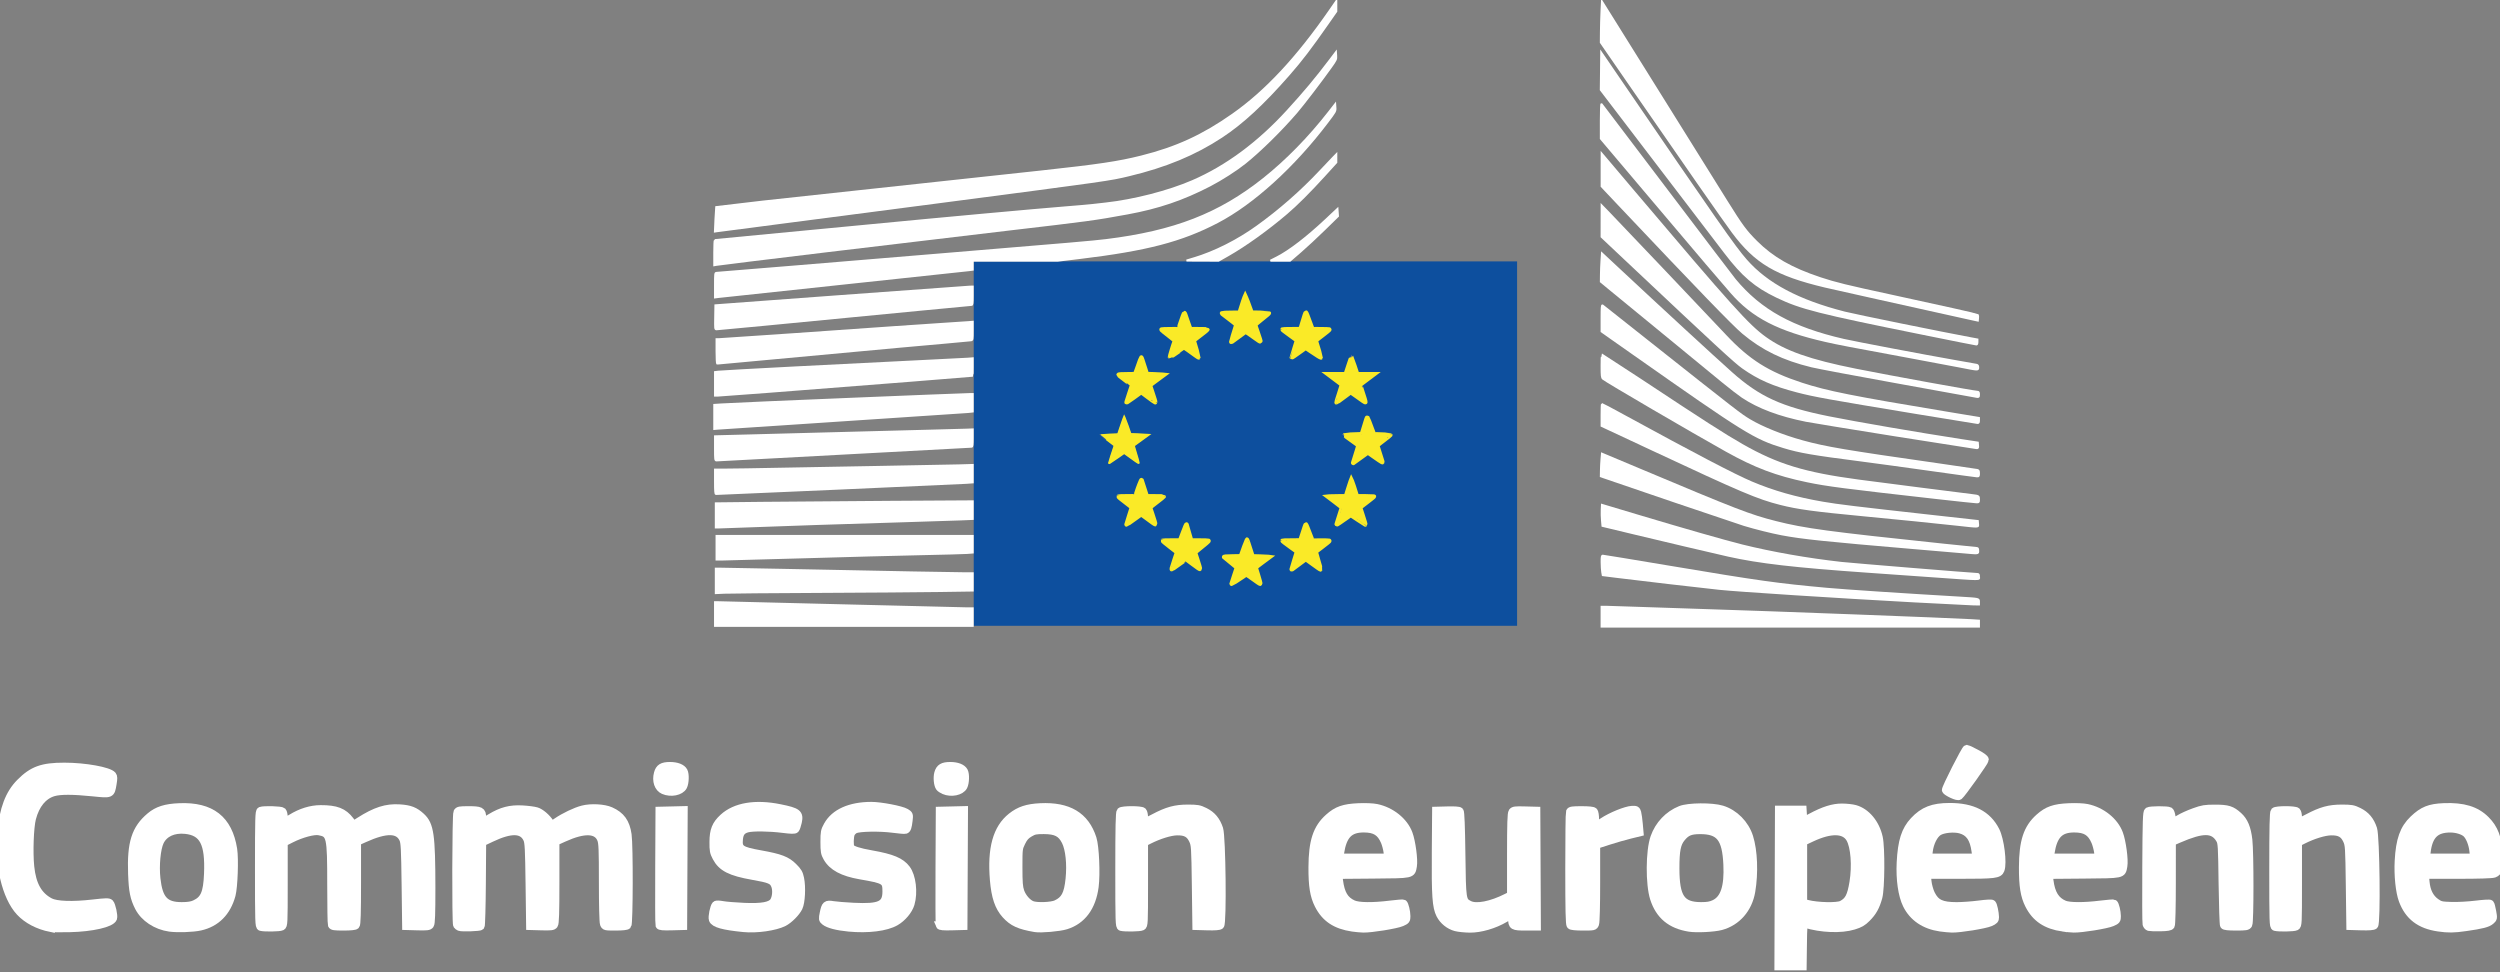 <svg xmlns="http://www.w3.org/2000/svg" width="126" height="49" viewBox="0 0 126 49" fill="none"><rect x="0" y="0" width="126" height="49" fill="#808080" stroke="none"/><g clip-path="url(#clip0_1547_1757)"><path d="M122.896 46.747C121.966 46.613 121.399 46.181 121.097 45.374C120.939 44.952 120.853 44.114 120.892 43.39C120.95 42.322 121.15 41.761 121.638 41.295C122.109 40.846 122.449 40.709 123.169 40.679C124.148 40.639 124.795 40.836 125.282 41.324C125.709 41.751 125.894 42.236 125.96 43.111C126.005 43.711 125.937 43.95 125.699 44.034C125.592 44.071 124.92 44.092 123.873 44.092H122.216L122.25 44.458C122.294 44.925 122.467 45.265 122.769 45.477C122.985 45.629 123.042 45.642 123.554 45.658C123.858 45.668 124.412 45.638 124.784 45.592C125.157 45.545 125.481 45.527 125.505 45.551C125.529 45.575 125.576 45.749 125.609 45.94C125.669 46.279 125.667 46.288 125.53 46.406C125.376 46.539 125.092 46.612 124.27 46.729C123.667 46.816 123.4 46.819 122.896 46.747V46.747ZM124.657 42.886C124.62 42.528 124.469 42.157 124.299 42.002C124.144 41.863 123.815 41.761 123.509 41.759C122.749 41.753 122.405 42.093 122.303 42.953L122.271 43.223H123.482H124.693L124.657 42.886Z" fill="white" stroke="white" stroke-width="0.4"></path><path d="M114.666 46.717C114.577 46.694 114.571 46.51 114.571 43.828C114.571 41.672 114.587 40.946 114.636 40.897C114.724 40.809 115.667 40.809 115.755 40.897C115.791 40.933 115.82 41.068 115.82 41.196C115.82 41.325 115.843 41.43 115.871 41.43C115.898 41.43 116.1 41.335 116.319 41.218C116.988 40.863 117.398 40.751 118.021 40.751C118.509 40.751 118.597 40.767 118.881 40.906C119.242 41.084 119.468 41.354 119.607 41.778C119.738 42.175 119.786 46.534 119.661 46.638C119.606 46.683 119.402 46.699 119.018 46.689L118.456 46.673L118.429 44.636C118.403 42.692 118.396 42.586 118.284 42.344C118.131 42.012 117.915 41.894 117.478 41.902C117.142 41.909 116.576 42.083 116.078 42.334L115.82 42.464V44.553C115.82 46.563 115.816 46.644 115.715 46.698C115.613 46.753 114.856 46.767 114.666 46.717Z" fill="white" stroke="white" stroke-width="0.4"></path><path d="M108.309 46.72C108.256 46.705 108.2 46.639 108.184 46.574C108.168 46.509 108.162 45.214 108.171 43.696C108.184 41.314 108.197 40.93 108.268 40.885C108.37 40.821 109.247 40.817 109.347 40.88C109.387 40.906 109.433 41.04 109.449 41.179C109.465 41.317 109.498 41.43 109.524 41.43C109.549 41.43 109.692 41.355 109.84 41.264C109.989 41.172 110.325 41.02 110.588 40.926C111.01 40.774 111.133 40.754 111.637 40.754C112.284 40.754 112.474 40.814 112.819 41.126C113.103 41.382 113.251 41.74 113.319 42.333C113.393 42.98 113.393 46.457 113.319 46.595C113.269 46.689 113.201 46.7 112.698 46.7C112.305 46.7 112.119 46.68 112.088 46.632C112.064 46.595 112.032 45.648 112.017 44.527C111.992 42.614 111.983 42.478 111.881 42.305C111.559 41.758 111.026 41.753 109.803 42.284L109.463 42.432L109.462 44.498C109.462 45.705 109.44 46.598 109.41 46.646C109.371 46.707 109.238 46.73 108.881 46.737C108.618 46.743 108.361 46.734 108.309 46.72Z" fill="white" stroke="white" stroke-width="0.4"></path><path d="M103.974 46.752C103.122 46.626 102.599 46.276 102.259 45.605C102.032 45.157 101.951 44.654 101.954 43.712C101.958 42.408 102.177 41.74 102.776 41.206C103.193 40.834 103.537 40.714 104.275 40.682C104.632 40.667 105 40.682 105.184 40.721C105.919 40.873 106.569 41.393 106.801 42.014C106.952 42.417 107.075 43.344 107.019 43.652C106.941 44.08 107.016 44.063 105.028 44.081L103.259 44.096L103.295 44.38C103.378 45.039 103.602 45.401 104.041 45.584C104.299 45.691 105.038 45.694 105.874 45.589C106.217 45.547 106.515 45.523 106.538 45.538C106.603 45.577 106.691 45.945 106.692 46.173C106.692 46.366 106.676 46.388 106.448 46.488C106.182 46.606 104.913 46.812 104.519 46.802C104.384 46.798 104.139 46.776 103.974 46.751V46.752ZM105.741 42.938C105.72 42.781 105.655 42.542 105.597 42.408C105.389 41.929 105.11 41.757 104.54 41.756C103.812 41.756 103.488 42.091 103.349 42.992L103.314 43.223H104.546H105.778L105.741 42.938Z" fill="white" stroke="white" stroke-width="0.4"></path><path d="M98.388 40.031C98.23 39.958 98.087 39.865 98.071 39.824C98.042 39.747 99.062 37.734 99.129 37.737C99.15 37.737 99.362 37.842 99.601 37.968C99.886 38.118 100.036 38.229 100.036 38.29C100.036 38.377 98.879 40.008 98.74 40.115C98.701 40.147 98.572 40.115 98.388 40.031Z" fill="white" stroke="white" stroke-width="0.4"></path><path d="M97.793 46.747C96.998 46.633 96.411 46.234 96.098 45.596C95.864 45.119 95.75 44.318 95.793 43.467C95.848 42.394 96.026 41.834 96.46 41.37C96.941 40.856 97.417 40.671 98.259 40.67C99.417 40.667 100.17 41.057 100.581 41.869C100.81 42.319 100.957 43.498 100.828 43.838C100.74 44.068 100.544 44.092 98.77 44.092H97.113L97.149 44.432C97.168 44.62 97.246 44.898 97.323 45.056C97.553 45.527 97.852 45.668 98.621 45.668C98.895 45.668 99.397 45.631 99.738 45.587C100.115 45.537 100.376 45.524 100.406 45.555C100.463 45.612 100.546 46.001 100.55 46.228C100.552 46.357 100.515 46.397 100.308 46.489C100.042 46.606 98.772 46.812 98.379 46.802C98.244 46.799 97.981 46.774 97.793 46.747ZM99.566 42.901C99.478 42.251 99.251 41.928 98.797 41.806C98.473 41.718 97.938 41.772 97.706 41.915C97.468 42.062 97.26 42.48 97.211 42.91L97.175 43.223H98.393H99.61L99.566 42.901Z" fill="white" stroke="white" stroke-width="0.4"></path><path d="M89.644 44.841L89.658 40.805H90.255H90.853L90.87 41.09C90.879 41.247 90.896 41.376 90.908 41.376C90.921 41.376 91.085 41.293 91.272 41.192C91.917 40.845 92.387 40.697 92.836 40.699C93.061 40.699 93.356 40.732 93.494 40.771C94.063 40.932 94.533 41.496 94.691 42.209C94.806 42.727 94.792 44.776 94.671 45.22C94.54 45.696 94.389 45.968 94.087 46.27C93.876 46.481 93.75 46.554 93.426 46.654C92.794 46.849 91.789 46.81 90.977 46.56C90.89 46.533 90.881 46.62 90.868 47.689L90.853 48.847L90.242 48.862L89.63 48.877L89.644 44.841ZM92.826 45.592C93.172 45.411 93.296 45.176 93.412 44.473C93.55 43.635 93.476 42.668 93.242 42.266C92.965 41.788 92.269 41.774 91.306 42.225L90.88 42.425V43.963V45.501L91.084 45.554C91.598 45.687 92.601 45.709 92.826 45.592Z" fill="white" stroke="white" stroke-width="0.4"></path><path d="M85.142 46.758C84.209 46.609 83.639 46.136 83.363 45.282C83.132 44.566 83.141 42.889 83.381 42.208C83.604 41.572 84.085 41.063 84.698 40.816C85.096 40.655 86.285 40.645 86.786 40.798C87.418 40.991 87.954 41.533 88.16 42.187C88.38 42.886 88.423 43.996 88.265 44.927C88.117 45.801 87.539 46.463 86.738 46.678C86.381 46.773 85.51 46.817 85.142 46.758L85.142 46.758ZM86.403 45.551C86.905 45.315 87.11 44.698 87.058 43.576C86.996 42.23 86.676 41.833 85.664 41.84C85.192 41.844 84.994 41.927 84.749 42.225C84.511 42.513 84.442 42.859 84.443 43.766C84.444 45.241 84.731 45.664 85.733 45.667C86.053 45.667 86.214 45.64 86.403 45.551Z" fill="white" stroke="white" stroke-width="0.4"></path><path d="M79.155 46.635C79.106 46.586 79.09 45.879 79.09 43.787C79.09 42.256 79.104 40.965 79.123 40.918C79.15 40.847 79.254 40.832 79.709 40.832C80.068 40.832 80.286 40.855 80.328 40.897C80.365 40.934 80.394 41.111 80.394 41.305C80.394 41.493 80.403 41.647 80.413 41.647C80.424 41.647 80.59 41.543 80.78 41.415C81.198 41.136 81.956 40.828 82.257 40.815C82.454 40.806 82.479 40.82 82.518 40.96C82.541 41.045 82.577 41.303 82.597 41.534L82.634 41.953L82.151 42.071C81.886 42.136 81.394 42.278 81.058 42.386L80.448 42.583V44.502C80.448 45.618 80.426 46.48 80.395 46.561C80.343 46.698 80.333 46.7 79.781 46.7C79.417 46.7 79.197 46.678 79.155 46.635Z" fill="white" stroke="white" stroke-width="0.4"></path><path d="M73.369 46.732C73.038 46.643 72.739 46.402 72.583 46.097C72.386 45.711 72.347 45.147 72.363 42.924L72.379 40.859L72.945 40.844C73.3 40.834 73.533 40.85 73.57 40.887C73.609 40.927 73.638 41.642 73.656 43.049C73.686 45.38 73.69 45.408 74.048 45.593C74.401 45.775 75.162 45.629 75.952 45.226L76.155 45.123V43.069C76.155 41.5 76.172 40.994 76.224 40.922C76.283 40.841 76.374 40.83 76.862 40.844L77.432 40.859L77.446 43.78L77.46 46.7H76.891C76.253 46.7 76.21 46.675 76.21 46.296C76.21 46.19 76.199 46.103 76.186 46.103C76.174 46.103 76.021 46.187 75.847 46.29C75.316 46.605 74.614 46.81 74.083 46.805C73.833 46.802 73.512 46.77 73.369 46.732L73.369 46.732Z" fill="white" stroke="white" stroke-width="0.4"></path><path d="M68.167 46.752C67.315 46.626 66.792 46.276 66.452 45.605C66.223 45.152 66.142 44.653 66.146 43.712C66.151 42.407 66.37 41.739 66.969 41.206C67.385 40.834 67.73 40.714 68.468 40.682C68.825 40.667 69.193 40.682 69.377 40.721C70.112 40.873 70.761 41.393 70.994 42.014C71.145 42.417 71.268 43.344 71.212 43.652C71.134 44.08 71.209 44.063 69.221 44.081L67.452 44.096L67.488 44.38C67.574 45.046 67.768 45.373 68.195 45.567C68.468 45.691 69.183 45.7 70.067 45.59C70.41 45.547 70.708 45.524 70.731 45.538C70.795 45.578 70.884 45.945 70.885 46.174C70.885 46.367 70.869 46.388 70.641 46.489C70.375 46.606 69.106 46.812 68.711 46.802C68.577 46.799 68.332 46.776 68.167 46.752V46.752ZM69.93 42.938C69.91 42.781 69.847 42.542 69.789 42.408C69.583 41.93 69.303 41.757 68.733 41.756C68.005 41.756 67.681 42.091 67.542 42.992L67.507 43.223H68.736H69.965L69.93 42.938Z" fill="white" stroke="white" stroke-width="0.4"></path><path d="M56.506 46.717C56.417 46.694 56.411 46.51 56.411 43.828C56.411 41.672 56.427 40.946 56.476 40.897C56.565 40.809 57.507 40.809 57.596 40.897C57.631 40.933 57.661 41.068 57.661 41.196C57.661 41.325 57.683 41.43 57.711 41.43C57.739 41.43 57.94 41.335 58.159 41.218C58.828 40.863 59.239 40.751 59.861 40.751C60.349 40.751 60.437 40.767 60.721 40.906C61.083 41.084 61.308 41.354 61.448 41.778C61.578 42.175 61.626 46.534 61.501 46.638C61.447 46.683 61.242 46.699 60.859 46.689L60.296 46.673L60.269 44.636C60.243 42.692 60.236 42.586 60.124 42.344C59.971 42.012 59.755 41.894 59.318 41.902C58.983 41.909 58.417 42.083 57.919 42.334L57.661 42.464V44.553C57.661 46.563 57.657 46.644 57.556 46.698C57.453 46.753 56.696 46.767 56.506 46.717L56.506 46.717Z" fill="white" stroke="white" stroke-width="0.4"></path><path d="M52.173 46.778C51.367 46.64 51.035 46.487 50.68 46.093C50.333 45.707 50.163 45.203 50.091 44.349C49.957 42.758 50.239 41.747 50.981 41.16C51.382 40.844 51.774 40.714 52.431 40.682C53.848 40.613 54.699 41.122 55.065 42.259C55.196 42.667 55.257 44.045 55.172 44.69C55.037 45.715 54.535 46.391 53.722 46.642C53.386 46.746 52.46 46.827 52.173 46.778ZM53.232 45.565C53.671 45.363 53.825 45.071 53.905 44.294C53.981 43.55 53.902 42.796 53.708 42.408C53.492 41.977 53.227 41.84 52.608 41.838C52.201 41.838 52.115 41.855 51.892 41.987C51.694 42.103 51.603 42.206 51.484 42.449C51.334 42.755 51.331 42.779 51.331 43.712C51.331 44.482 51.349 44.715 51.427 44.939C51.528 45.227 51.779 45.516 52.01 45.607C52.25 45.703 52.99 45.677 53.232 45.565Z" fill="white" stroke="white" stroke-width="0.4"></path><path d="M47.363 46.634C47.348 46.596 47.342 45.281 47.35 43.712L47.364 40.859L47.976 40.844L48.587 40.829L48.573 43.751L48.559 46.673L47.974 46.689C47.536 46.7 47.382 46.685 47.362 46.634H47.363Z" fill="white" stroke="white" stroke-width="0.4"></path><path d="M47.581 39.833C47.492 39.794 47.391 39.728 47.358 39.686C47.263 39.566 47.225 39.191 47.286 38.971C47.362 38.696 47.514 38.604 47.895 38.604C48.236 38.604 48.495 38.705 48.585 38.873C48.667 39.026 48.653 39.455 48.561 39.634C48.429 39.889 47.938 39.989 47.581 39.833Z" fill="white" stroke="white" stroke-width="0.4"></path><path d="M42.778 46.752C42.19 46.696 41.753 46.582 41.575 46.438C41.456 46.341 41.453 46.323 41.515 46.017C41.599 45.598 41.646 45.558 41.985 45.616C42.134 45.641 42.599 45.679 43.017 45.7C44.352 45.765 44.675 45.615 44.675 44.928C44.675 44.378 44.603 44.334 43.359 44.12C42.474 43.967 41.946 43.684 41.686 43.22C41.566 43.007 41.55 42.914 41.55 42.435C41.55 41.935 41.563 41.869 41.711 41.602C42.063 40.967 42.842 40.617 43.914 40.615C44.385 40.615 45.432 40.815 45.653 40.949C45.826 41.054 45.829 41.063 45.796 41.347C45.755 41.692 45.721 41.794 45.635 41.825C45.6 41.838 45.314 41.814 45.001 41.772C44.343 41.684 43.304 41.703 43.091 41.806C43.012 41.845 42.921 41.936 42.888 42.009C42.819 42.16 42.808 42.619 42.871 42.718C42.944 42.834 43.288 42.945 43.921 43.056C44.961 43.24 45.402 43.424 45.682 43.792C45.965 44.163 46.063 44.982 45.894 45.555C45.796 45.882 45.483 46.257 45.139 46.456C44.666 46.73 43.752 46.845 42.778 46.752Z" fill="white" stroke="white" stroke-width="0.4"></path><path d="M37.475 46.776C36.455 46.675 36.004 46.55 35.926 46.345C35.878 46.22 35.984 45.697 36.076 45.605C36.103 45.579 36.253 45.583 36.417 45.614C36.579 45.645 37.067 45.685 37.501 45.704C38.4 45.743 38.845 45.662 38.996 45.432C39.127 45.232 39.156 44.852 39.059 44.618C38.95 44.359 38.807 44.298 37.936 44.145C36.812 43.946 36.375 43.723 36.104 43.21C35.971 42.957 35.954 42.867 35.957 42.435C35.96 41.846 36.078 41.554 36.452 41.21C37.06 40.65 38.07 40.479 39.301 40.73C40.201 40.912 40.307 40.995 40.211 41.436C40.176 41.597 40.12 41.756 40.088 41.79C40.044 41.835 39.881 41.832 39.458 41.778C38.777 41.691 37.931 41.681 37.66 41.756C37.389 41.831 37.273 41.98 37.244 42.291C37.196 42.786 37.323 42.875 38.331 43.055C39.323 43.233 39.653 43.359 39.982 43.687C40.219 43.922 40.272 44.013 40.327 44.279C40.417 44.715 40.378 45.479 40.252 45.736C40.126 45.994 39.769 46.352 39.504 46.488C39.069 46.709 38.138 46.842 37.475 46.776V46.776Z" fill="white" stroke="white" stroke-width="0.4"></path><path d="M33.235 46.634C33.221 46.596 33.215 45.281 33.223 43.712L33.237 40.859L33.848 40.844L34.46 40.829L34.446 43.751L34.432 46.673L33.847 46.689C33.409 46.7 33.255 46.685 33.235 46.634H33.235Z" fill="white" stroke="white" stroke-width="0.4"></path><path d="M33.445 39.829C33.176 39.712 33.055 39.357 33.157 38.979C33.233 38.696 33.383 38.604 33.768 38.604C34.109 38.604 34.368 38.705 34.458 38.873C34.54 39.026 34.526 39.455 34.434 39.634C34.3 39.892 33.811 39.989 33.445 39.829Z" fill="white" stroke="white" stroke-width="0.4"></path><path d="M23.158 46.718C23.113 46.699 23.058 46.657 23.036 46.624C22.972 46.528 22.986 41.059 23.051 40.937C23.1 40.845 23.168 40.832 23.598 40.832C24.222 40.832 24.299 40.871 24.299 41.187C24.299 41.321 24.312 41.43 24.329 41.43C24.345 41.43 24.523 41.331 24.723 41.21C25.279 40.874 25.72 40.759 26.326 40.793C26.601 40.808 26.922 40.85 27.041 40.887C27.249 40.95 27.555 41.212 27.723 41.471L27.803 41.594L28.048 41.428C28.442 41.158 29.004 40.89 29.367 40.797C29.79 40.688 30.435 40.723 30.771 40.872C31.298 41.107 31.543 41.445 31.633 42.066C31.713 42.624 31.705 46.553 31.623 46.635C31.581 46.677 31.367 46.7 31.024 46.7C30.501 46.7 30.489 46.697 30.437 46.561C30.406 46.48 30.384 45.607 30.384 44.47C30.384 42.796 30.372 42.487 30.296 42.298C30.092 41.788 29.444 41.765 28.415 42.232L27.994 42.423V44.47C27.994 46.034 27.977 46.539 27.925 46.611C27.866 46.691 27.775 46.702 27.286 46.689L26.717 46.673L26.689 44.581C26.666 42.784 26.649 42.461 26.572 42.29C26.339 41.778 25.758 41.763 24.749 42.243L24.302 42.455L24.287 44.546C24.279 45.696 24.251 46.657 24.227 46.682C24.173 46.736 23.275 46.766 23.158 46.718H23.158Z" fill="white" stroke="white" stroke-width="0.4"></path><path d="M13.146 46.717C13.057 46.694 13.051 46.509 13.051 43.795C13.051 41.204 13.06 40.895 13.137 40.865C13.297 40.804 14.168 40.829 14.236 40.897C14.272 40.933 14.301 41.068 14.301 41.196C14.301 41.325 14.316 41.43 14.334 41.43C14.351 41.43 14.506 41.343 14.678 41.238C15.165 40.937 15.67 40.78 16.159 40.779C16.941 40.776 17.314 40.922 17.646 41.356L17.816 41.58L18.11 41.392C18.924 40.872 19.472 40.696 20.142 40.74C20.661 40.773 20.911 40.871 21.229 41.165C21.668 41.569 21.741 42.082 21.744 44.748C21.744 46.089 21.728 46.539 21.676 46.611C21.617 46.691 21.526 46.702 21.038 46.689L20.468 46.673L20.441 44.581C20.418 42.784 20.401 42.461 20.323 42.29C20.087 41.77 19.467 41.76 18.363 42.259L17.996 42.424V44.497C17.996 46.037 17.979 46.587 17.931 46.635C17.888 46.678 17.67 46.7 17.312 46.7C16.857 46.7 16.752 46.685 16.725 46.615C16.707 46.567 16.692 45.655 16.692 44.587C16.692 42.127 16.664 42.006 16.079 41.897C15.814 41.848 15.191 42.015 14.679 42.273L14.301 42.464V44.553C14.301 46.563 14.297 46.645 14.196 46.699C14.094 46.753 13.336 46.767 13.146 46.717L13.146 46.717Z" fill="white" stroke="white" stroke-width="0.4"></path><path d="M8.55 46.754C7.872 46.659 7.266 46.257 6.993 45.722C6.757 45.257 6.688 44.916 6.656 44.038C6.6 42.485 6.823 41.777 7.567 41.149C7.933 40.84 8.346 40.709 9.042 40.681C10.645 40.616 11.517 41.298 11.754 42.803C11.831 43.292 11.78 44.712 11.672 45.111C11.436 45.976 10.895 46.52 10.09 46.7C9.724 46.782 8.945 46.809 8.55 46.754ZM9.818 45.565C10.299 45.344 10.443 45.011 10.483 44.038C10.546 42.495 10.249 41.921 9.341 41.827C8.746 41.766 8.268 41.987 8.061 42.42C7.893 42.773 7.813 43.621 7.886 44.284C8.001 45.334 8.31 45.669 9.161 45.667C9.472 45.667 9.665 45.636 9.818 45.565Z" fill="white" stroke="white" stroke-width="0.4"></path><path d="M2.564 46.774C1.921 46.645 1.369 46.356 0.998 45.956C0.298 45.2 -0.091 43.552 0.059 41.971C0.173 40.767 0.464 40 1.016 39.444C1.642 38.814 2.129 38.638 3.244 38.638C4.284 38.639 5.486 38.855 5.668 39.074C5.722 39.139 5.723 39.233 5.675 39.514C5.585 40.039 5.607 40.03 4.682 39.936C3.676 39.834 3.035 39.833 2.694 39.933C2.173 40.088 1.796 40.547 1.613 41.25C1.498 41.691 1.452 42.967 1.526 43.681C1.62 44.597 1.93 45.149 2.525 45.46C2.84 45.624 3.654 45.653 4.685 45.535C5.334 45.46 5.475 45.457 5.536 45.518C5.626 45.608 5.746 46.161 5.701 46.28C5.602 46.536 4.643 46.756 3.515 46.782C3.067 46.791 2.639 46.788 2.564 46.773V46.774Z" fill="white" stroke="white" stroke-width="0.4"></path><path d="M49.076 22.358V13.175H62.768H76.461V22.358V31.541H62.768H49.076V22.358ZM63.189 29.253C63.391 29.401 63.562 29.506 63.57 29.485C63.577 29.465 63.525 29.26 63.454 29.028L63.324 28.608L63.71 28.322L64.096 28.036L63.623 28.02L63.151 28.005L63.007 27.543C62.928 27.289 62.855 27.09 62.844 27.1C62.834 27.11 62.758 27.313 62.675 27.55L62.524 27.982L62.076 27.998C61.829 28.006 61.627 28.032 61.627 28.053C61.627 28.076 61.773 28.203 61.952 28.337C62.131 28.47 62.278 28.609 62.278 28.644C62.278 28.68 62.218 28.879 62.144 29.086C62.069 29.293 62.008 29.478 62.008 29.498C62.008 29.518 62.191 29.41 62.415 29.259L62.822 28.985L63.189 29.253ZM59.406 28.497L59.782 28.224L60.142 28.497C60.341 28.648 60.514 28.76 60.528 28.746C60.547 28.727 60.409 28.259 60.284 27.918C60.271 27.883 60.421 27.728 60.618 27.573C60.815 27.419 60.975 27.27 60.975 27.243C60.975 27.216 60.769 27.194 60.516 27.194H60.056L59.945 26.821C59.884 26.616 59.834 26.417 59.834 26.378C59.834 26.243 59.753 26.388 59.611 26.777L59.468 27.167L58.999 27.182C58.741 27.191 58.531 27.215 58.532 27.237C58.532 27.258 58.703 27.404 58.909 27.561L59.284 27.847L59.128 28.308C59.042 28.562 58.985 28.77 59.002 28.77C59.018 28.77 59.2 28.647 59.406 28.497ZM65.5 28.457L65.814 28.218L66.195 28.501C66.405 28.656 66.587 28.773 66.6 28.759C66.613 28.746 66.564 28.541 66.49 28.304C66.416 28.067 66.356 27.86 66.355 27.843C66.355 27.826 66.513 27.696 66.708 27.553C66.902 27.411 67.061 27.271 67.061 27.244C67.061 27.216 66.858 27.194 66.61 27.194H66.159L66 26.764C65.912 26.527 65.826 26.342 65.809 26.353C65.792 26.363 65.72 26.557 65.649 26.783L65.52 27.194H65.041C64.777 27.194 64.562 27.212 64.564 27.235C64.564 27.257 64.736 27.395 64.944 27.542C65.152 27.689 65.322 27.825 65.322 27.845C65.322 27.865 65.261 28.061 65.186 28.281C64.987 28.866 64.974 28.858 65.5 28.457ZM57.157 26.222L57.52 25.957L57.87 26.222C58.063 26.368 58.24 26.488 58.263 26.488C58.287 26.488 58.237 26.283 58.152 26.033L57.999 25.579L58.387 25.286L58.775 24.993L58.29 24.966L57.805 24.939L57.671 24.504L57.538 24.07L57.438 24.301C57.384 24.428 57.31 24.63 57.274 24.749L57.209 24.966H56.756C56.506 24.966 56.302 24.986 56.302 25.01C56.302 25.034 56.461 25.171 56.656 25.313C56.85 25.456 57.009 25.579 57.009 25.586C57.009 25.593 56.948 25.779 56.873 25.999C56.733 26.409 56.716 26.488 56.766 26.488C56.781 26.488 56.958 26.368 57.157 26.222ZM67.674 26.28C67.83 26.166 67.989 26.055 68.026 26.032C68.069 26.007 68.23 26.086 68.444 26.239C68.635 26.376 68.815 26.488 68.842 26.488C68.87 26.488 68.822 26.288 68.736 26.044C68.649 25.8 68.598 25.584 68.621 25.564C68.644 25.544 68.823 25.407 69.017 25.26L69.37 24.993L68.883 24.966L68.396 24.939L68.267 24.512C68.196 24.277 68.118 24.106 68.094 24.131C68.069 24.157 67.997 24.355 67.934 24.57L67.818 24.962L67.317 24.978L66.816 24.994L67.17 25.26C67.364 25.407 67.542 25.544 67.566 25.564C67.59 25.585 67.536 25.801 67.448 26.045C67.359 26.288 67.31 26.488 67.339 26.488C67.368 26.488 67.519 26.394 67.674 26.28ZM56.331 23.089L56.659 22.859L57.029 23.129C57.232 23.278 57.408 23.39 57.42 23.378C57.432 23.366 57.381 23.162 57.307 22.925C57.234 22.688 57.173 22.488 57.173 22.481C57.172 22.474 57.349 22.339 57.565 22.182L57.959 21.896L57.477 21.869L56.995 21.842L56.846 21.419C56.764 21.186 56.684 20.983 56.668 20.967C56.651 20.95 56.57 21.146 56.487 21.401L56.336 21.865L55.871 21.881L55.406 21.896L55.759 22.164C55.953 22.311 56.121 22.438 56.132 22.446C56.142 22.454 56.087 22.651 56.009 22.885C55.931 23.118 55.868 23.329 55.868 23.353C55.868 23.408 55.922 23.377 56.331 23.089ZM68.519 23.155C68.688 23.026 68.856 22.903 68.892 22.882C68.93 22.86 69.114 22.959 69.327 23.115C69.53 23.265 69.704 23.365 69.713 23.338C69.722 23.311 69.664 23.104 69.583 22.877C69.502 22.65 69.446 22.456 69.458 22.448C69.469 22.439 69.638 22.311 69.832 22.164L70.185 21.896L69.724 21.869L69.262 21.842L69.099 21.394C69.009 21.148 68.923 20.946 68.908 20.946C68.893 20.947 68.819 21.148 68.744 21.394L68.607 21.842L68.12 21.869L67.633 21.896L68.012 22.163C68.221 22.31 68.401 22.437 68.412 22.446C68.429 22.459 68.25 23.094 68.168 23.307C68.118 23.438 68.187 23.408 68.519 23.155ZM57.195 20.039L57.517 19.806L57.698 19.941C57.797 20.015 57.96 20.137 58.06 20.212C58.16 20.287 58.256 20.348 58.274 20.348C58.291 20.348 58.236 20.141 58.151 19.888L57.995 19.428L58.383 19.141L58.771 18.853L58.298 18.838L57.826 18.822L57.682 18.36C57.603 18.106 57.53 17.907 57.52 17.917C57.509 17.927 57.433 18.13 57.35 18.367L57.199 18.799L56.751 18.815C56.504 18.823 56.303 18.848 56.304 18.869C56.304 18.89 56.44 19.005 56.605 19.123C56.771 19.242 56.929 19.366 56.957 19.4C56.99 19.439 56.96 19.603 56.873 19.86C56.798 20.079 56.737 20.28 56.737 20.306C56.737 20.364 56.783 20.338 57.195 20.039ZM67.518 20.222C67.61 20.153 67.774 20.031 67.882 19.95L68.078 19.803L68.451 20.075C68.656 20.225 68.842 20.348 68.863 20.348C68.884 20.348 68.83 20.136 68.742 19.877C68.654 19.617 68.589 19.401 68.596 19.396C68.603 19.391 68.778 19.261 68.984 19.107L69.359 18.826H68.894H68.428L68.269 18.351L68.11 17.875L67.955 18.351L67.799 18.826H67.313H66.827L67.202 19.107C67.408 19.261 67.583 19.391 67.59 19.396C67.598 19.401 67.532 19.617 67.444 19.877C67.357 20.136 67.3 20.348 67.317 20.348C67.335 20.348 67.425 20.291 67.518 20.222ZM60.348 17.667C60.275 17.436 60.215 17.225 60.215 17.198C60.215 17.172 60.373 17.034 60.568 16.891C60.762 16.748 60.921 16.612 60.921 16.588C60.921 16.564 60.715 16.544 60.464 16.544H60.006L59.858 16.101C59.719 15.681 59.707 15.664 59.643 15.788C59.606 15.86 59.531 16.06 59.477 16.232L59.38 16.544H58.928C58.679 16.544 58.476 16.567 58.476 16.594C58.476 16.622 58.635 16.761 58.83 16.904C59.026 17.048 59.176 17.19 59.164 17.221C59.031 17.586 58.905 18.024 58.927 18.046C58.943 18.061 59.109 17.962 59.297 17.825C59.485 17.688 59.664 17.577 59.696 17.578C59.727 17.578 59.911 17.699 60.105 17.846C60.299 17.992 60.463 18.107 60.47 18.1C60.477 18.093 60.422 17.899 60.348 17.667ZM66.217 17.847C66.442 17.999 66.626 18.102 66.626 18.076C66.626 18.049 66.581 17.896 66.526 17.734C66.327 17.15 66.318 17.19 66.709 16.902C66.903 16.76 67.061 16.622 67.061 16.594C67.061 16.567 66.859 16.544 66.612 16.544H66.162L66.008 16.109C65.923 15.87 65.836 15.675 65.815 15.675C65.794 15.675 65.721 15.87 65.651 16.109L65.526 16.544H65.044C64.778 16.544 64.562 16.563 64.564 16.585C64.564 16.607 64.736 16.746 64.944 16.892C65.152 17.039 65.322 17.175 65.322 17.195C65.322 17.215 65.261 17.411 65.186 17.631C65.112 17.851 65.05 18.051 65.05 18.076C65.05 18.101 65.221 17.997 65.429 17.846L65.807 17.571L66.217 17.847ZM62.455 16.994C62.805 16.727 62.775 16.724 63.257 17.085C63.421 17.209 63.562 17.288 63.571 17.261C63.58 17.235 63.525 17.041 63.449 16.831C63.374 16.621 63.312 16.428 63.312 16.401C63.312 16.375 63.47 16.231 63.663 16.082C63.856 15.933 64.015 15.792 64.016 15.77C64.016 15.748 63.813 15.729 63.562 15.729H63.106L62.952 15.294C62.867 15.055 62.779 14.86 62.757 14.86C62.735 14.86 62.66 15.049 62.589 15.281L62.462 15.702L61.99 15.718C61.731 15.726 61.519 15.751 61.52 15.772C61.52 15.793 61.655 15.907 61.819 16.024C62.298 16.367 62.29 16.346 62.14 16.816C61.952 17.403 61.933 17.392 62.455 16.994Z" fill="#0D4F9E"></path><path d="M55.904 23.329C55.904 23.305 56.117 22.646 56.172 22.498L56.188 22.457L56.148 22.424C56.126 22.405 55.971 22.287 55.803 22.16C55.635 22.032 55.499 21.927 55.5 21.926C55.504 21.922 55.694 21.916 55.928 21.909C56.289 21.897 56.355 21.893 56.359 21.884C56.362 21.879 56.412 21.729 56.47 21.552C56.528 21.374 56.595 21.182 56.618 21.125L56.66 21.02L56.671 21.043C56.696 21.091 56.977 21.863 56.977 21.882C56.977 21.882 57.032 21.885 57.1 21.885C57.206 21.885 57.392 21.894 57.793 21.918L57.873 21.922L57.562 22.148C57.391 22.272 57.226 22.391 57.196 22.413L57.139 22.452L57.144 22.479C57.147 22.494 57.171 22.581 57.199 22.673C57.328 23.097 57.384 23.294 57.384 23.324C57.384 23.334 57.366 23.324 57.241 23.241C57.169 23.193 56.784 22.917 56.681 22.838L56.659 22.822L56.392 23.01C56.145 23.183 55.956 23.311 55.919 23.331C55.907 23.337 55.903 23.337 55.903 23.331L55.904 23.329Z" fill="#FAEA27" stroke="#FAEA27" stroke-width="0.111"></path><path d="M56.781 20.256C56.786 20.239 56.848 20.046 56.918 19.828C56.988 19.61 57.045 19.43 57.045 19.427C57.045 19.419 56.766 19.2 56.544 19.034C56.451 18.964 56.374 18.901 56.374 18.893C56.374 18.87 56.496 18.861 56.856 18.86C57.203 18.86 57.204 18.86 57.22 18.828C57.228 18.811 57.272 18.694 57.316 18.567C57.443 18.202 57.508 18.024 57.519 18.014C57.529 18.003 57.584 18.159 57.718 18.587L57.801 18.852L58.14 18.862C58.326 18.868 58.52 18.877 58.571 18.883L58.664 18.893L58.544 18.981C58.478 19.03 58.319 19.147 58.191 19.242L57.958 19.416L58.065 19.738C58.186 20.099 58.231 20.253 58.224 20.274C58.221 20.282 58.062 20.171 57.869 20.027L57.519 19.765L57.462 19.805C57.431 19.828 57.28 19.936 57.127 20.047C56.974 20.157 56.831 20.256 56.81 20.267C56.772 20.287 56.772 20.286 56.781 20.256Z" fill="#FAEA27" stroke="#FAEA27" stroke-width="0.221"></path><path d="M60.224 17.892C60.011 17.736 59.698 17.514 59.689 17.514C59.686 17.514 59.577 17.589 59.448 17.68C59.184 17.865 58.972 18.005 58.965 17.998C58.952 17.986 59.146 17.346 59.212 17.186C59.219 17.17 59.167 17.123 58.993 16.989C58.868 16.893 58.711 16.769 58.644 16.714C58.539 16.628 58.525 16.611 58.547 16.603C58.562 16.597 58.754 16.592 58.974 16.591C59.195 16.591 59.382 16.585 59.39 16.58C59.398 16.575 59.446 16.444 59.495 16.29C59.587 16.005 59.675 15.775 59.694 15.775C59.711 15.775 59.735 15.838 59.859 16.209C59.925 16.407 59.987 16.573 59.996 16.579C60.006 16.585 60.201 16.59 60.431 16.59C60.664 16.59 60.851 16.596 60.855 16.603C60.859 16.61 60.806 16.66 60.737 16.716C60.609 16.819 60.276 17.077 60.204 17.129L60.164 17.158L60.188 17.244C60.201 17.292 60.258 17.482 60.314 17.667C60.37 17.852 60.414 18.009 60.412 18.015C60.409 18.021 60.325 17.966 60.224 17.892H60.224Z" fill="#FAEA27" stroke="#FAEA27" stroke-width="0.221"></path><path d="M56.774 26.423C56.774 26.415 56.836 26.222 56.911 25.995C57.024 25.653 57.045 25.578 57.031 25.561C57.021 25.55 56.903 25.457 56.768 25.356C56.476 25.136 56.364 25.041 56.374 25.025C56.378 25.018 56.563 25.012 56.792 25.012C57.017 25.012 57.209 25.008 57.218 25.002C57.227 24.996 57.26 24.909 57.29 24.808C57.362 24.574 57.524 24.165 57.536 24.188C57.541 24.197 57.596 24.369 57.657 24.571C57.719 24.773 57.778 24.955 57.788 24.975L57.807 25.013H58.227C58.462 25.013 58.65 25.018 58.654 25.025C58.658 25.032 58.506 25.155 58.316 25.299C58.125 25.442 57.969 25.569 57.969 25.58C57.969 25.591 58.012 25.724 58.064 25.877C58.165 26.172 58.234 26.41 58.222 26.421C58.213 26.43 58.016 26.293 57.745 26.087C57.626 25.996 57.521 25.925 57.512 25.928C57.504 25.932 57.375 26.022 57.227 26.13C56.943 26.335 56.794 26.439 56.781 26.439C56.777 26.439 56.774 26.432 56.774 26.423L56.774 26.423Z" fill="#FAEA27" stroke="#FAEA27" stroke-width="0.221"></path><path d="M62.055 17.221C62.055 17.201 62.208 16.693 62.287 16.448L62.314 16.366L62.283 16.342C62.266 16.328 62.209 16.282 62.157 16.239C62.105 16.196 61.967 16.09 61.851 16.003C61.562 15.787 61.572 15.795 61.595 15.781C61.605 15.774 61.808 15.767 62.045 15.764L62.476 15.759L62.531 15.58C62.63 15.261 62.705 15.036 62.732 14.974L62.759 14.913L62.799 15.001C62.84 15.09 62.916 15.289 63.023 15.592L63.081 15.755L63.512 15.762C63.749 15.767 63.947 15.774 63.952 15.779C63.965 15.792 63.883 15.862 63.553 16.124C63.395 16.25 63.265 16.362 63.265 16.373C63.264 16.384 63.313 16.537 63.373 16.713C63.485 17.038 63.539 17.215 63.528 17.215C63.505 17.215 63.398 17.148 63.276 17.057C63.035 16.877 62.787 16.712 62.77 16.722C62.762 16.727 62.605 16.842 62.422 16.978C62.036 17.264 62.055 17.251 62.055 17.221L62.055 17.221Z" fill="#FAEA27" stroke="#FAEA27" stroke-width="0.221"></path><path d="M66.418 17.936C66.334 17.884 66.162 17.771 66.037 17.685L65.808 17.529L65.551 17.715C65.264 17.923 65.114 18.024 65.104 18.014C65.101 18.011 65.16 17.817 65.235 17.584C65.311 17.351 65.371 17.158 65.368 17.156C65.365 17.153 65.23 17.056 65.068 16.939C64.722 16.688 64.636 16.622 64.636 16.604C64.636 16.596 64.801 16.59 65.082 16.59C65.424 16.59 65.532 16.586 65.543 16.573C65.55 16.564 65.595 16.425 65.641 16.265C65.735 15.941 65.801 15.748 65.818 15.748C65.834 15.748 65.915 15.949 66.032 16.278C66.089 16.439 66.142 16.575 66.15 16.58C66.158 16.585 66.344 16.591 66.565 16.591C66.785 16.591 66.977 16.597 66.991 16.602C67.013 16.611 67 16.626 66.91 16.701C66.851 16.75 66.738 16.838 66.66 16.897C66.582 16.956 66.487 17.029 66.449 17.059C66.411 17.09 66.367 17.124 66.35 17.136L66.319 17.158L66.355 17.292C66.374 17.366 66.433 17.557 66.485 17.716C66.537 17.876 66.578 18.012 66.576 18.019C66.572 18.026 66.502 17.989 66.418 17.936L66.418 17.936Z" fill="#FAEA27" stroke="#FAEA27" stroke-width="0.221"></path><path d="M67.382 20.187C67.398 20.133 67.461 19.933 67.523 19.742C67.612 19.473 67.633 19.392 67.62 19.38C67.612 19.372 67.451 19.251 67.265 19.112L66.927 18.859H67.375H67.823L67.965 18.425C68.043 18.186 68.11 17.995 68.115 18C68.12 18.006 68.187 18.201 68.264 18.435L68.403 18.859H68.831H69.259L68.914 19.118C68.724 19.26 68.564 19.381 68.558 19.387C68.553 19.392 68.588 19.516 68.637 19.661C68.753 20.008 68.822 20.241 68.817 20.267C68.812 20.29 68.691 20.209 68.31 19.932C68.103 19.781 68.079 19.767 68.054 19.783C68.038 19.792 67.907 19.89 67.761 19.999C67.496 20.198 67.374 20.285 67.362 20.285C67.358 20.285 67.367 20.241 67.382 20.187H67.382Z" fill="#FAEA27" stroke="#FAEA27" stroke-width="0.221"></path><path d="M68.2 23.321C68.215 23.283 68.316 22.956 68.391 22.704L68.465 22.454L68.434 22.426C68.417 22.41 68.256 22.294 68.076 22.167C67.895 22.04 67.752 21.932 67.757 21.928C67.77 21.918 68.32 21.888 68.497 21.888C68.57 21.888 68.63 21.885 68.63 21.882C68.63 21.87 68.824 21.251 68.864 21.137C68.886 21.071 68.91 21.023 68.915 21.029C68.928 21.042 69.05 21.354 69.153 21.637C69.196 21.757 69.238 21.862 69.245 21.872C69.253 21.883 69.296 21.888 69.368 21.888C69.526 21.888 70.061 21.918 70.072 21.928C70.076 21.932 69.934 22.046 69.756 22.181C69.571 22.32 69.427 22.437 69.424 22.452C69.42 22.467 69.471 22.645 69.538 22.846C69.604 23.048 69.663 23.233 69.669 23.258C69.678 23.302 69.677 23.303 69.648 23.288C69.588 23.255 69.457 23.168 69.223 23.002C69.091 22.909 68.972 22.826 68.959 22.817C68.939 22.803 68.883 22.84 68.582 23.064C68.388 23.209 68.221 23.331 68.211 23.335C68.198 23.34 68.195 23.335 68.2 23.322L68.2 23.321Z" fill="#FAEA27" stroke="#FAEA27" stroke-width="0.221"></path><path d="M67.373 26.396C67.378 26.371 67.439 26.177 67.51 25.964C67.58 25.752 67.636 25.577 67.634 25.576C67.634 25.576 67.601 25.55 67.563 25.52C67.526 25.49 67.366 25.367 67.208 25.247L66.92 25.03L67.002 25.021C67.048 25.016 67.252 25.013 67.457 25.013H67.829L67.842 24.982C67.85 24.965 67.895 24.819 67.944 24.656C67.992 24.494 68.048 24.32 68.069 24.27L68.105 24.178L68.137 24.246C68.154 24.283 68.196 24.402 68.23 24.51C68.264 24.618 68.314 24.776 68.34 24.86L68.388 25.012H68.807C69.037 25.012 69.235 25.016 69.246 25.02C69.261 25.026 69.166 25.106 68.944 25.275C68.766 25.411 68.605 25.535 68.585 25.55L68.55 25.579L68.658 25.91C68.768 26.246 68.821 26.428 68.812 26.437C68.809 26.441 68.644 26.334 68.445 26.201L68.083 25.96L68.04 25.985C68.017 25.998 67.894 26.083 67.767 26.173C67.528 26.343 67.45 26.395 67.396 26.424C67.365 26.441 67.364 26.44 67.373 26.396L67.373 26.396Z" fill="#FAEA27" stroke="#FAEA27" stroke-width="0.221"></path><path d="M65.098 28.68C65.098 28.664 65.16 28.462 65.236 28.231C65.312 28 65.371 27.809 65.368 27.806C65.365 27.803 65.23 27.706 65.068 27.589C64.722 27.338 64.636 27.272 64.636 27.254C64.636 27.245 64.801 27.24 65.084 27.24C65.496 27.24 65.532 27.237 65.544 27.216C65.55 27.203 65.594 27.07 65.641 26.921C65.741 26.6 65.803 26.425 65.816 26.425C65.829 26.425 65.918 26.638 66.035 26.955C66.09 27.101 66.141 27.224 66.149 27.23C66.157 27.235 66.344 27.24 66.565 27.241C66.785 27.241 66.977 27.247 66.991 27.252C67.013 27.261 67 27.277 66.903 27.356C66.84 27.408 66.683 27.53 66.554 27.627L66.32 27.804L66.327 27.851C66.331 27.877 66.37 28.021 66.416 28.171C66.505 28.467 66.567 28.695 66.56 28.703C66.551 28.711 66.347 28.571 66.081 28.374C65.906 28.244 65.809 28.181 65.799 28.189C65.719 28.252 65.164 28.666 65.135 28.684C65.099 28.707 65.098 28.707 65.098 28.679L65.098 28.68Z" fill="#FAEA27" stroke="#FAEA27" stroke-width="0.221"></path><path d="M62.069 29.415C62.069 29.408 62.13 29.223 62.206 29.005C62.322 28.671 62.34 28.605 62.324 28.593C62.247 28.535 61.701 28.092 61.695 28.083C61.678 28.055 61.744 28.048 62.129 28.042L62.536 28.035L62.567 27.954C62.584 27.909 62.651 27.722 62.715 27.539C62.78 27.356 62.837 27.201 62.843 27.195C62.853 27.184 62.923 27.385 63.059 27.82L63.128 28.039L63.492 28.048C63.691 28.053 63.885 28.062 63.921 28.067L63.987 28.076L63.639 28.333C63.448 28.475 63.291 28.596 63.291 28.603C63.291 28.61 63.334 28.754 63.386 28.923C63.493 29.273 63.529 29.411 63.517 29.423C63.506 29.434 63.37 29.343 63.07 29.125C62.935 29.027 62.82 28.953 62.81 28.956C62.8 28.96 62.706 29.022 62.602 29.093C62.367 29.254 62.096 29.427 62.08 29.427C62.074 29.427 62.069 29.422 62.069 29.415V29.415Z" fill="#FAEA27" stroke="#FAEA27" stroke-width="0.221"></path><path d="M59.059 28.643C59.064 28.615 59.126 28.422 59.195 28.215L59.322 27.837L59.265 27.793C59.234 27.768 59.114 27.675 58.999 27.587C58.737 27.386 58.592 27.264 58.6 27.25C58.603 27.245 58.801 27.24 59.038 27.24H59.47L59.492 27.189C59.504 27.161 59.564 27.004 59.624 26.84C59.745 26.514 59.794 26.406 59.805 26.439C59.809 26.45 59.825 26.508 59.841 26.568C59.857 26.628 59.907 26.803 59.953 26.959L60.035 27.24H60.458C60.69 27.24 60.892 27.246 60.906 27.252C60.928 27.26 60.913 27.278 60.804 27.373C60.734 27.435 60.577 27.563 60.456 27.658C60.336 27.753 60.236 27.84 60.236 27.851C60.236 27.862 60.277 27.996 60.328 28.149C60.431 28.459 60.488 28.662 60.475 28.675C60.463 28.687 60.359 28.616 60.062 28.393C59.922 28.287 59.8 28.198 59.791 28.194C59.782 28.191 59.644 28.282 59.485 28.397C59.156 28.635 59.072 28.693 59.059 28.693C59.054 28.693 59.054 28.67 59.059 28.642L59.059 28.643Z" fill="#FAEA27" stroke="#FAEA27" stroke-width="0.221"></path><path d="M36.059 11.049C36.073 10.709 36.089 10.426 36.092 10.421C36.096 10.416 37.153 10.299 38.441 10.161C40.965 9.889 50.189 8.891 52.481 8.642C55.392 8.325 56.362 8.18 57.521 7.89C59.289 7.447 60.613 6.84 62.127 5.777C63.79 4.61 65.365 2.924 67.019 0.539L67.35 0.061V0.317V0.572L66.94 1.159C66.048 2.436 65.599 3.025 64.952 3.764C63.656 5.243 62.617 6.204 61.568 6.894C60.222 7.779 58.749 8.39 56.891 8.834C55.909 9.069 55.967 9.061 47.295 10.197C44.474 10.566 40.825 11.042 39.188 11.254C37.55 11.466 36.17 11.646 36.121 11.655L36.032 11.669L36.059 11.049Z" fill="white" stroke="white" stroke-width="0.1"></path><path d="M35.999 12.734C35.999 12.386 36.012 12.101 36.028 12.101C36.059 12.101 42.25 11.51 43.875 11.352C47.262 11.023 52.253 10.566 53.74 10.448C54.284 10.406 54.867 10.354 55.036 10.335C55.206 10.315 55.517 10.28 55.728 10.257C57.163 10.099 58.891 9.654 60.104 9.129C61.803 8.394 63.403 7.212 64.877 5.604C65.722 4.682 66.322 3.965 67.026 3.034L67.331 2.63L67.343 2.815C67.354 2.99 67.34 3.02 67.076 3.391C66.604 4.056 65.681 5.263 65.352 5.646C64.579 6.548 63.526 7.585 62.758 8.203C62.312 8.562 61.561 9.044 60.973 9.349C59.618 10.051 58.378 10.472 56.823 10.757C55.132 11.066 54.941 11.092 50.733 11.584C45.846 12.156 36.39 13.296 36.105 13.348L35.999 13.367V12.734Z" fill="white" stroke="white" stroke-width="0.1"></path><path d="M36.037 14.371C36.037 13.8 36.042 13.753 36.107 13.753C36.145 13.753 37.939 13.607 40.093 13.428C42.247 13.249 45.695 12.963 47.756 12.792C53.979 12.278 55.086 12.182 55.747 12.101C59.182 11.678 61.457 10.794 63.696 9.011C64.845 8.096 65.983 6.933 66.967 5.67L67.293 5.251L67.305 5.429C67.316 5.602 67.305 5.622 66.901 6.155C65.206 8.392 63.155 10.255 61.354 11.195C59.544 12.139 57.801 12.594 54.422 13.003L53.308 13.138L51.166 13.138L49.024 13.139V13.365V13.592L48.841 13.616C48.741 13.629 45.901 13.933 42.531 14.291C39.16 14.649 36.32 14.953 36.22 14.966L36.037 14.99L36.037 14.371Z" fill="white" stroke="white" stroke-width="0.1"></path><path d="M36.046 15.992L36.056 15.388L42.396 14.919C45.883 14.661 48.8 14.448 48.88 14.447L49.024 14.444V14.905C49.024 15.288 49.014 15.366 48.966 15.366C48.915 15.366 45.634 15.681 38.563 16.366C37.258 16.492 36.155 16.596 36.112 16.596C36.038 16.596 36.036 16.575 36.046 15.992L36.046 15.992Z" fill="white" stroke="white" stroke-width="0.1"></path><path d="M36.114 17.711V17.096H36.227C36.349 17.096 43.454 16.607 45.143 16.482C45.703 16.441 46.715 16.372 47.391 16.33C48.067 16.287 48.711 16.244 48.822 16.235L49.024 16.218V16.675C49.024 17.119 49.02 17.133 48.937 17.15C48.89 17.159 48.315 17.212 47.66 17.268C47.005 17.323 45.933 17.419 45.278 17.481C43.684 17.632 36.188 18.325 36.147 18.325C36.129 18.325 36.114 18.049 36.114 17.71V17.711Z" fill="white" stroke="white" stroke-width="0.1"></path><path d="M36.037 19.346V18.753L36.201 18.733C36.42 18.705 42.912 18.367 46.545 18.192C47.644 18.14 48.651 18.088 48.783 18.078L49.024 18.059V18.5C49.024 18.742 49.019 18.941 49.014 18.943C49.009 18.946 47.604 19.056 45.892 19.19C39.493 19.693 36.303 19.939 36.172 19.939H36.037L36.037 19.346Z" fill="white" stroke="white" stroke-width="0.1"></path><path d="M35.999 21.014V20.407L36.354 20.384C36.728 20.359 39.815 20.224 43.03 20.093C44.076 20.051 45.776 19.981 46.808 19.939C47.84 19.897 48.761 19.862 48.854 19.862H49.024V20.301V20.74L48.822 20.762C48.711 20.773 45.854 20.964 42.473 21.186C39.092 21.408 36.252 21.597 36.162 21.605L35.999 21.62V21.014Z" fill="white" stroke="white" stroke-width="0.1"></path><path d="M36.037 22.597V21.99L37.872 21.943C38.881 21.917 40.303 21.879 41.032 21.859C43.347 21.795 45.154 21.747 46.795 21.707C47.672 21.685 48.532 21.662 48.707 21.655L49.024 21.643V22.078C49.024 22.42 49.012 22.513 48.971 22.513C48.942 22.513 46.051 22.669 42.545 22.859C39.04 23.049 36.142 23.204 36.105 23.205C36.043 23.205 36.037 23.15 36.037 22.597V22.597Z" fill="white" stroke="white" stroke-width="0.1"></path><path d="M36.037 24.281V23.666L36.642 23.666C36.975 23.666 38.069 23.649 39.072 23.628C40.076 23.608 42.41 23.565 44.259 23.533C46.108 23.502 47.937 23.466 48.322 23.455L49.024 23.434V23.873V24.312L48.707 24.335C48.44 24.354 36.227 24.897 36.085 24.896C36.049 24.895 36.037 24.747 36.037 24.28V24.281Z" fill="white" stroke="white" stroke-width="0.1"></path><path d="M36.076 25.977V25.369L38.41 25.343C39.694 25.329 42.607 25.306 44.884 25.292L49.024 25.267V25.711V26.154L48.419 26.179C48.086 26.193 46.672 26.238 45.278 26.28C42.306 26.369 39.873 26.45 37.785 26.529C36.961 26.56 36.239 26.586 36.181 26.586H36.076V25.977Z" fill="white" stroke="white" stroke-width="0.1"></path><path d="M36.114 27.604V27.009H42.569H49.024V27.428V27.847L48.745 27.869C48.592 27.88 47.541 27.909 46.411 27.932C45.28 27.955 42.644 28.024 40.552 28.087C38.46 28.149 36.605 28.2 36.431 28.2H36.114V27.604Z" fill="white" stroke="white" stroke-width="0.1"></path><path d="M36.076 29.277V28.661H36.316C36.448 28.661 37.818 28.686 39.361 28.718C45.455 28.842 48.028 28.891 48.515 28.891H49.024V29.327V29.763L47.324 29.788C46.388 29.802 43.67 29.822 41.282 29.833C38.894 29.844 36.746 29.862 36.508 29.873L36.076 29.893V29.277Z" fill="white" stroke="white" stroke-width="0.1"></path><path d="M36.037 30.947V30.351L36.22 30.352C36.32 30.352 39.091 30.421 42.377 30.505C45.663 30.59 48.502 30.659 48.687 30.659L49.024 30.659V31.101V31.543H42.53H36.037V30.947Z" fill="white" stroke="white" stroke-width="0.1"></path><path d="M64.371 12.966C64.991 12.649 65.874 11.971 66.813 11.09L67.408 10.531L67.421 10.711L67.434 10.891L66.747 11.563C66.369 11.933 65.825 12.439 65.538 12.687L65.016 13.138H64.524H64.032L64.371 12.966Z" fill="white" stroke="white" stroke-width="0.1"></path><path d="M60.175 13.021C61.228 12.702 62.353 12.137 63.343 11.429C64.482 10.614 65.581 9.651 66.545 8.624C66.822 8.328 67.117 8.017 67.2 7.933L67.35 7.78V7.982V8.184L66.766 8.826C66.018 9.65 65.362 10.306 64.853 10.74C63.884 11.567 62.765 12.37 61.895 12.865L61.414 13.138L60.608 13.135L59.801 13.132L60.175 13.019V13.021Z" fill="white" stroke="white" stroke-width="0.1"></path><path d="M99.374 16.09C96.45 15.444 92.351 14.531 91.979 14.442C89.515 13.854 88.481 13.243 87.329 11.698C86.909 11.134 84.874 8.214 82.071 4.153L80.682 2.14L80.686 1.617C80.689 1.329 80.702 0.865 80.715 0.586L80.739 0.079L83.573 4.62C85.131 7.118 86.679 9.598 87.011 10.132C87.793 11.385 87.984 11.644 88.519 12.179C89.34 12.999 90.284 13.539 91.75 14.025C92.514 14.278 93.058 14.411 95.359 14.908C97.861 15.449 99.66 15.852 99.685 15.877C99.696 15.888 99.7 15.956 99.693 16.027L99.681 16.157L99.374 16.09Z" fill="white" stroke="white" stroke-width="0.1"></path><path d="M96.934 16.829C91.646 15.762 90.766 15.539 89.559 14.96C88.469 14.437 87.835 13.898 86.952 12.741C86.658 12.357 85.127 10.352 83.549 8.286L80.68 4.528L80.691 3.59L80.701 2.651L81.429 3.717C86.57 11.24 87.404 12.431 87.998 13.111C89.054 14.317 90.637 15.159 92.971 15.755C93.462 15.881 98.02 16.809 99.287 17.041L99.662 17.11V17.237C99.662 17.315 99.643 17.364 99.614 17.363C99.587 17.363 98.381 17.122 96.934 16.829Z" fill="white" stroke="white" stroke-width="0.1"></path><path d="M98.778 18.476C98.366 18.395 97.225 18.18 96.242 17.999C93.222 17.441 92.633 17.328 92.016 17.187C89.635 16.644 88.341 15.979 87.263 14.742C86.602 13.983 85.975 13.246 83.34 10.13L80.682 6.987V6.097C80.682 5.608 80.696 5.225 80.714 5.245C80.732 5.265 82.213 7.218 84.005 9.585C85.797 11.951 87.342 13.983 87.439 14.099C88.727 15.65 90.326 16.533 92.925 17.131C93.504 17.263 96.993 17.926 98.509 18.191C99.069 18.289 99.566 18.377 99.614 18.387C99.68 18.399 99.7 18.43 99.7 18.518C99.7 18.662 99.73 18.663 98.778 18.476Z" fill="white" stroke="white" stroke-width="0.1"></path><path d="M99.489 19.976C99.404 19.959 97.649 19.641 95.589 19.269C93.529 18.898 91.601 18.534 91.305 18.462C89.871 18.113 88.832 17.607 87.842 16.777C87.357 16.37 85.608 14.561 81.612 10.334L80.722 9.392L80.722 8.566L80.723 7.74L80.885 7.931C80.974 8.036 81.625 8.806 82.332 9.641C87.261 15.464 88.1 16.397 88.982 17.03C89.952 17.726 91.209 18.169 93.532 18.632C95.313 18.987 99.493 19.747 99.666 19.747C99.724 19.747 99.739 19.775 99.739 19.881C99.739 20.026 99.737 20.026 99.489 19.976H99.489Z" fill="white" stroke="white" stroke-width="0.1"></path><path d="M96.626 20.822C92.108 20.075 91.447 19.956 90.575 19.729C89.371 19.415 88.631 19.09 87.836 18.528C87.439 18.247 86.535 17.412 81.921 13.066L80.72 11.935L80.721 11.144L80.722 10.353L81.077 10.718C81.489 11.141 86.181 16.082 86.946 16.898C88.137 18.168 89.111 18.783 90.808 19.337C92.088 19.754 93.35 20.006 98.173 20.806L99.739 21.066V21.194C99.739 21.292 99.723 21.321 99.671 21.318C99.634 21.315 98.264 21.093 96.626 20.822Z" fill="white" stroke="white" stroke-width="0.1"></path><path d="M95.493 21.938C93.274 21.584 91.269 21.256 91.036 21.21C89.681 20.939 88.628 20.544 87.812 19.999C87.641 19.885 87.19 19.536 86.81 19.224C86.43 18.911 85.107 17.825 83.871 16.811C82.634 15.798 81.412 14.794 81.153 14.582L80.683 14.195L80.687 13.849C80.689 13.659 80.701 13.339 80.715 13.139L80.739 12.774L81.623 13.6C83.614 15.46 86.369 17.999 87.252 18.786C88.656 20.038 89.775 20.55 92.17 21.031C93.498 21.299 96.786 21.864 98.855 22.181L99.681 22.307L99.693 22.449C99.704 22.575 99.695 22.59 99.616 22.585C99.567 22.582 97.712 22.291 95.493 21.938Z" fill="white" stroke="white" stroke-width="0.1"></path><path d="M97.625 25.104C92.921 24.574 92.098 24.467 91.08 24.256C89.531 23.934 88.46 23.53 87.002 22.716C85.309 21.772 80.896 19.193 80.788 19.085C80.729 19.026 80.72 18.941 80.72 18.441C80.72 18.124 80.728 17.864 80.737 17.864C80.746 17.864 81.598 18.423 82.63 19.106C85.815 21.215 86.92 21.924 87.802 22.426C89.585 23.441 90.939 23.854 93.677 24.221C94.594 24.343 98.952 24.902 99.412 24.955C99.728 24.992 99.739 24.999 99.739 25.167C99.739 25.317 99.737 25.318 99.594 25.314C99.515 25.311 98.629 25.217 97.625 25.104Z" fill="white" stroke="white" stroke-width="0.1"></path><path d="M97.277 23.684C96.039 23.509 94.475 23.295 93.8 23.208C91.347 22.892 90.709 22.782 89.892 22.534C88.439 22.094 87.945 21.787 82.382 17.875L80.72 16.707V16.032C80.72 15.498 80.73 15.365 80.768 15.395C80.794 15.415 81.776 16.192 82.948 17.121C87.592 20.799 87.71 20.89 88.174 21.169C88.815 21.554 89.847 21.968 90.851 22.244C92.013 22.563 92.976 22.726 97.664 23.396C98.71 23.546 99.605 23.677 99.652 23.687C99.724 23.703 99.739 23.731 99.739 23.859C99.739 24.001 99.731 24.011 99.633 24.007C99.575 24.004 98.515 23.859 97.277 23.684Z" fill="white" stroke="white" stroke-width="0.1"></path><path d="M98.644 26.448C97.644 26.337 95.546 26.125 93.918 25.971C91.418 25.733 90.613 25.623 89.727 25.398C88.591 25.11 87.78 24.766 83.333 22.686C82.308 22.207 81.301 21.736 81.095 21.64L80.72 21.465V20.913C80.72 20.61 80.729 20.362 80.74 20.362C80.752 20.362 81.231 20.619 81.807 20.933C85.384 22.887 87.408 23.945 88.27 24.311C89.365 24.776 90.531 25.107 91.881 25.337C92.672 25.472 93.413 25.562 97.376 26.003L99.681 26.259L99.693 26.403C99.707 26.578 99.785 26.574 98.644 26.448Z" fill="white" stroke="white" stroke-width="0.1"></path><path d="M98.855 27.83C98.527 27.801 97.438 27.708 96.434 27.623C91.976 27.244 90.822 27.123 89.787 26.927C89.275 26.83 88.474 26.629 87.905 26.457C87.565 26.353 81.424 24.27 80.806 24.049L80.682 24.004L80.687 23.71C80.69 23.548 80.702 23.292 80.716 23.141L80.739 22.866L82.564 23.633C87.544 25.729 88.196 25.981 89.499 26.311C90.963 26.681 92.118 26.837 97.949 27.45C98.856 27.545 99.621 27.623 99.649 27.623C99.682 27.623 99.7 27.671 99.7 27.758C99.7 27.916 99.762 27.911 98.855 27.83Z" fill="white" stroke="white" stroke-width="0.1"></path><path d="M97.356 29.043C96.226 28.963 94.773 28.86 94.129 28.815C90.437 28.556 88.668 28.352 87.117 28.007C86.515 27.873 83.508 27.165 82.411 26.899C81.977 26.794 81.43 26.662 81.194 26.606L80.765 26.504L80.74 26.228C80.726 26.076 80.72 25.838 80.727 25.699L80.739 25.446L82.449 25.959C84.749 26.65 86.967 27.284 87.809 27.493C89.317 27.866 91.097 28.179 92.803 28.37C93.288 28.425 99.48 28.93 99.663 28.93C99.724 28.93 99.739 28.956 99.739 29.064C99.739 29.229 100.009 29.231 97.356 29.043Z" fill="white" stroke="white" stroke-width="0.1"></path><path d="M96.492 30.311C92.573 30.097 87.579 29.776 86.662 29.678C85.573 29.561 82.587 29.214 81.451 29.071L80.779 28.987L80.752 28.834C80.737 28.749 80.724 28.529 80.722 28.344C80.72 28.064 80.73 28.007 80.78 28.007C80.813 28.007 82.33 28.258 84.151 28.563C88.676 29.323 89.563 29.447 92.093 29.677C93.01 29.76 95.994 29.958 98.797 30.121C99.764 30.178 99.739 30.172 99.739 30.334V30.466L99.46 30.462C99.307 30.458 97.971 30.391 96.492 30.311Z" fill="white" stroke="white" stroke-width="0.1"></path><path d="M80.72 31.081V30.582L80.96 30.582C81.092 30.582 81.875 30.608 82.699 30.639C83.523 30.67 85.07 30.721 86.138 30.754C89.063 30.843 98.42 31.199 99.345 31.256L99.739 31.281V31.431V31.581H90.229H80.72V31.081Z" fill="white" stroke="white" stroke-width="0.1"></path></g><defs><clipPath id="clip0_1547_1757"><rect width="126" height="48.905" fill="white"></rect></clipPath></defs></svg>
